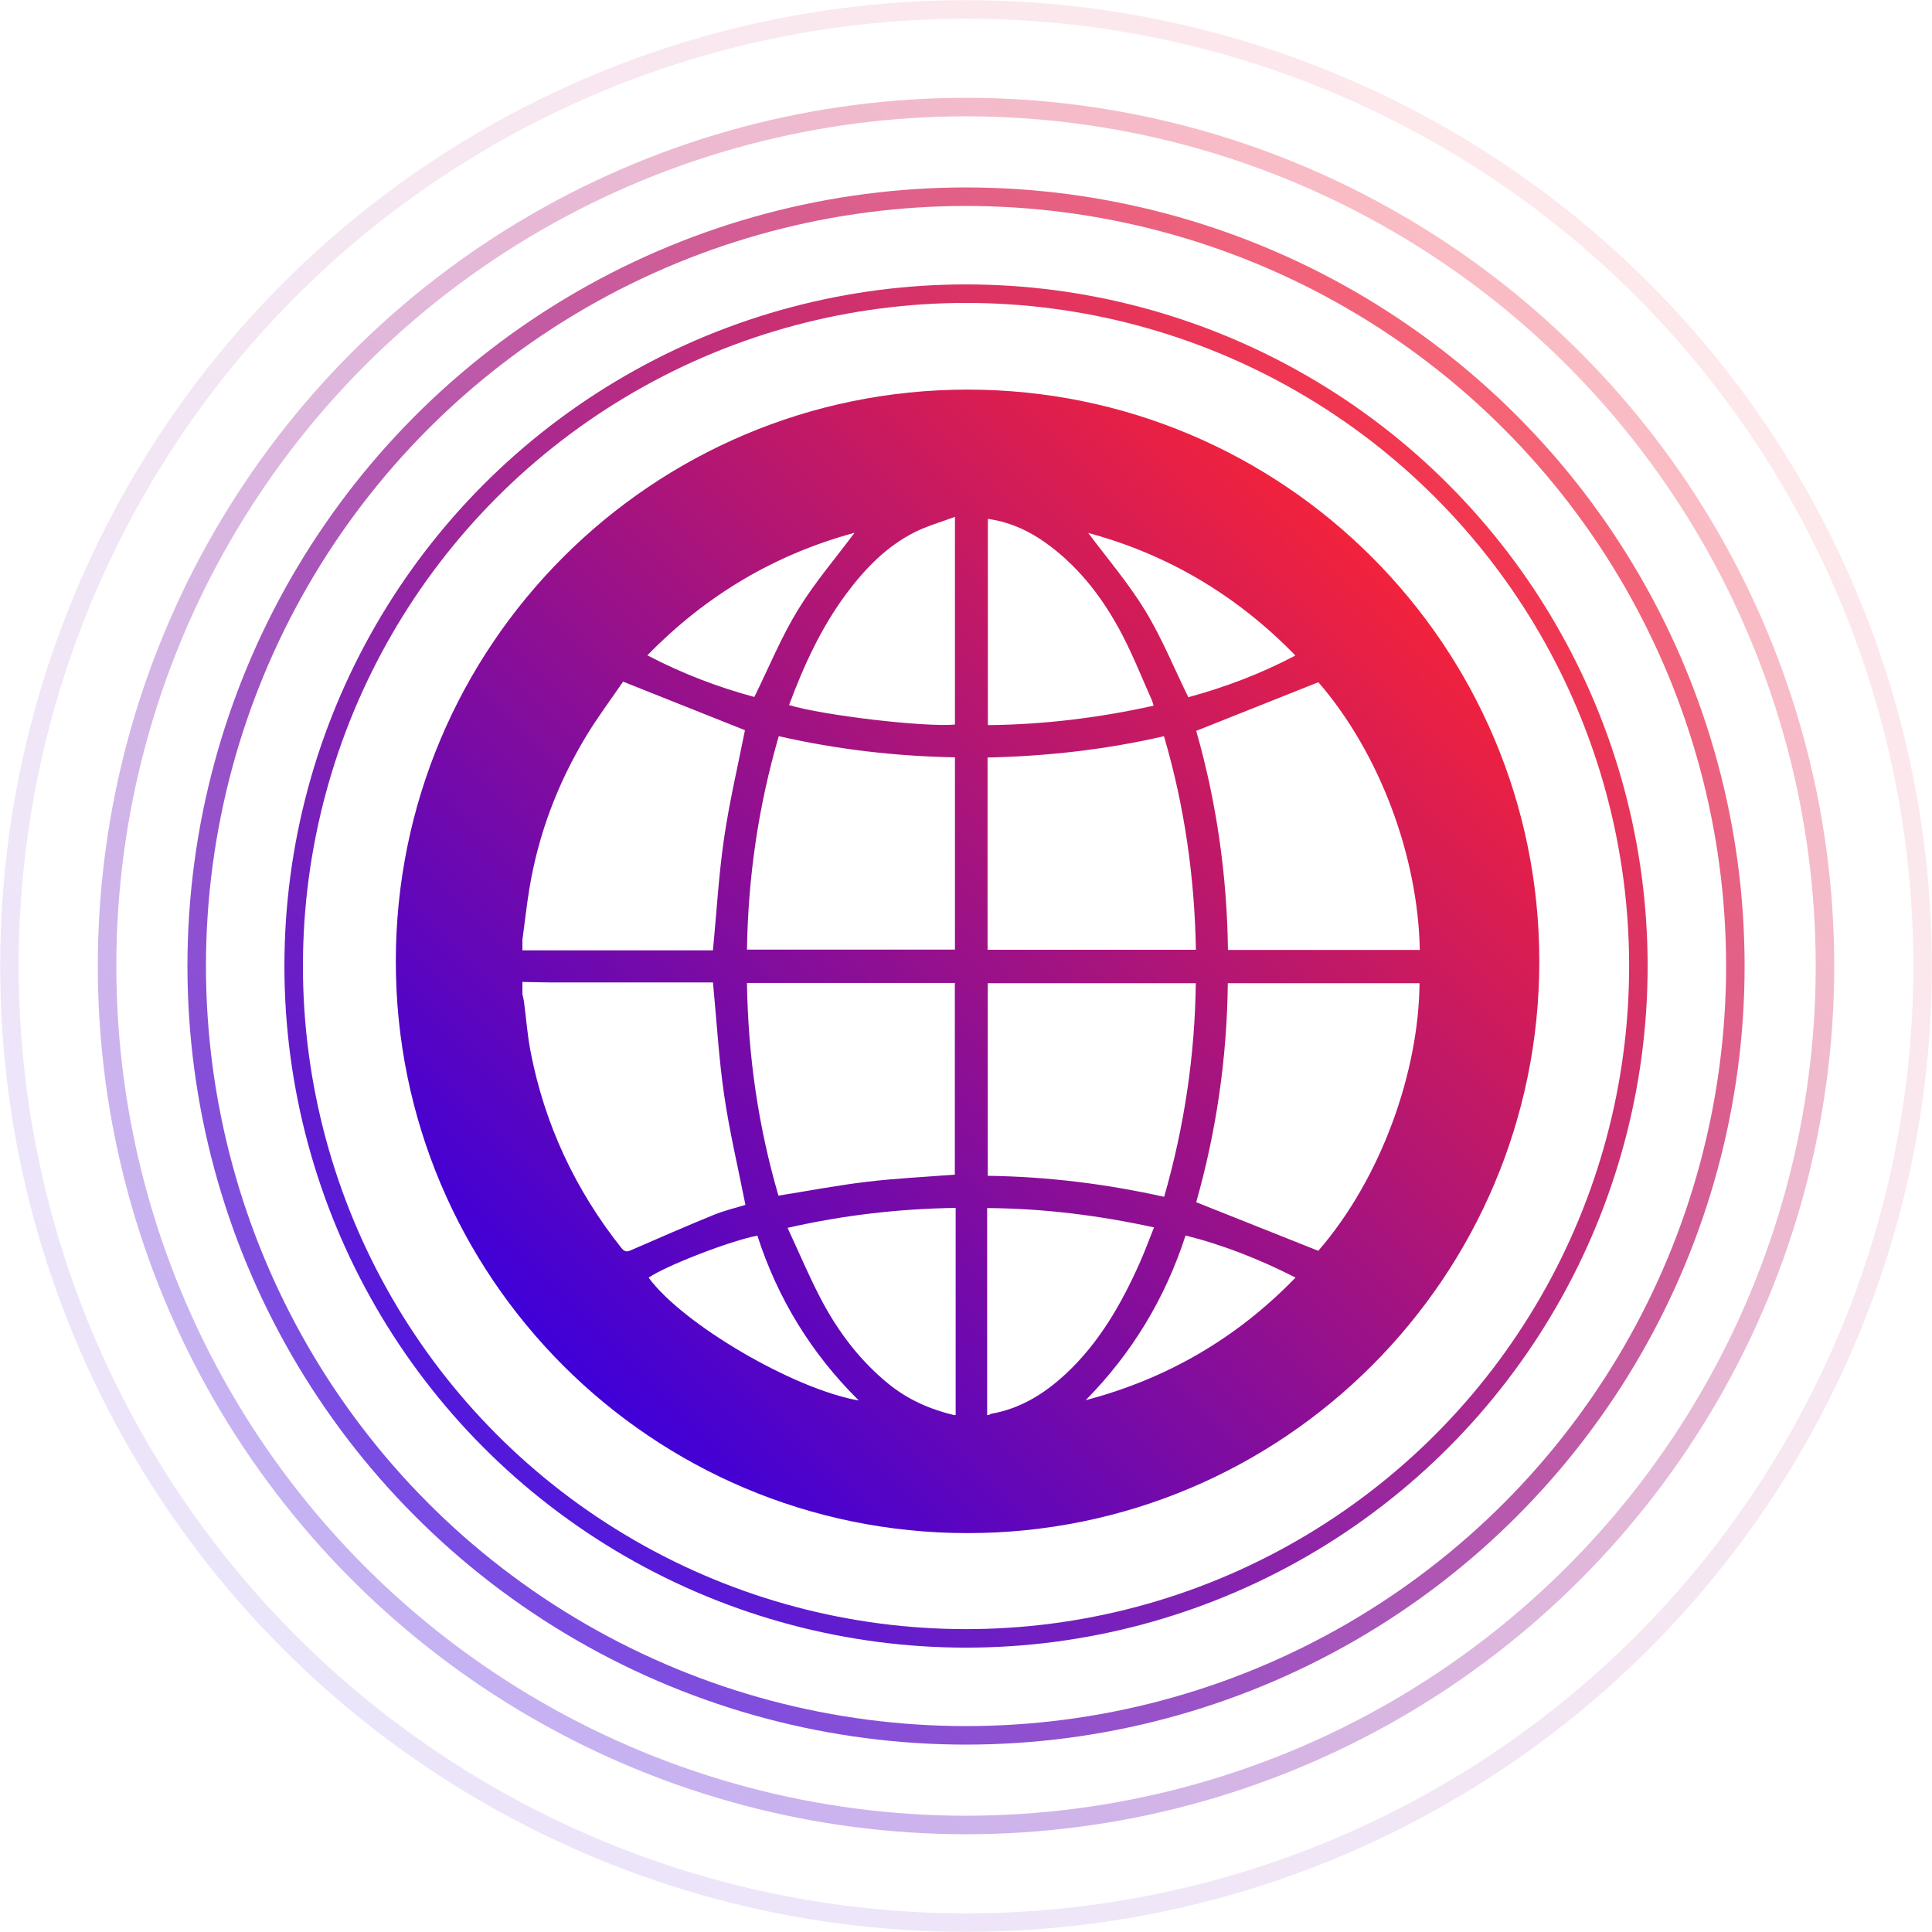 <?xml version="1.0" encoding="UTF-8"?>
<svg xmlns="http://www.w3.org/2000/svg" xmlns:xlink="http://www.w3.org/1999/xlink" id="Layer_1" viewBox="0 0 376.77 376.77">
  <defs>
    <style>.cls-1{opacity:.3;stroke:url(#ARM_Blue_to_Accent_Red-3);}.cls-1,.cls-2,.cls-3,.cls-4{fill:none;stroke-miterlimit:10;stroke-width:3.61px;}.cls-2{opacity:.7;stroke:url(#ARM_Blue_to_Accent_Red-2);}.cls-5{fill:url(#ARM_Blue_to_Accent_Red-5);}.cls-3{opacity:.1;stroke:url(#ARM_Blue_to_Accent_Red-4);}.cls-4{opacity:.9;stroke:url(#ARM_Blue_to_Accent_Red);}</style>
    <linearGradient id="ARM_Blue_to_Accent_Red" x1="94.37" y1="282.4" x2="282.4" y2="94.37" gradientUnits="userSpaceOnUse">
      <stop offset="0" stop-color="#3f00d8"></stop>
      <stop offset="1" stop-color="#f2223c"></stop>
    </linearGradient>
    <linearGradient id="ARM_Blue_to_Accent_Red-2" x1="81" y1="295.77" x2="295.77" y2="81" xlink:href="#ARM_Blue_to_Accent_Red"></linearGradient>
    <linearGradient id="ARM_Blue_to_Accent_Red-3" x1="68.63" y1="308.14" x2="308.14" y2="68.63" xlink:href="#ARM_Blue_to_Accent_Red"></linearGradient>
    <linearGradient id="ARM_Blue_to_Accent_Red-4" x1="55.17" y1="321.6" x2="321.6" y2="55.17" xlink:href="#ARM_Blue_to_Accent_Red"></linearGradient>
    <linearGradient id="ARM_Blue_to_Accent_Red-5" x1="109.85" y1="266.32" x2="267.53" y2="108.63" xlink:href="#ARM_Blue_to_Accent_Red"></linearGradient>
  </defs>
  <g>
    <circle class="cls-4" cx="188.39" cy="188.39" r="131.12"></circle>
    <circle class="cls-2" cx="188.39" cy="188.39" r="150.03"></circle>
    <circle class="cls-1" cx="188.39" cy="188.39" r="167.51"></circle>
    <circle class="cls-3" cx="188.39" cy="188.39" r="186.55"></circle>
  </g>
  <path class="cls-5" d="m188.69,75.98c-61.58,0-111.5,49.92-111.5,111.5s49.92,111.5,111.5,111.5,111.5-49.92,111.5-111.5-49.92-111.5-111.5-111.5Zm-10.27,27.79c2.4-1.21,5.04-1.94,7.81-2.98v40.51c-5.96.54-25.73-1.79-32.35-3.8,2.87-7.7,6.25-15.11,11.19-21.74,3.65-4.89,7.83-9.22,13.34-11.99Zm-32.75,81.42c.22-14.19,2.23-27.97,6.2-41.62,11.37,2.58,22.76,3.91,34.36,4.12v37.5h-40.56Zm40.54,6.5v37.38c-5.73.45-11.47.72-17.17,1.4-5.69.68-11.34,1.76-17.23,2.7-3.93-13.46-5.93-27.27-6.14-41.48h40.54Zm-19.56-87.79c-3.66,4.92-7.8,9.73-11.06,15.07-3.24,5.29-5.61,11.12-8.48,16.95-6.94-1.86-13.97-4.51-20.86-8.12,11.5-11.81,25.01-19.73,40.4-23.9Zm-64.77,79.38c.45-3.31.81-6.64,1.35-9.93,1.75-10.62,5.49-20.53,11.04-29.73,2.29-3.79,4.96-7.34,7.24-10.69,8.18,3.26,16.02,6.38,23.77,9.47-1.34,6.79-3.02,13.87-4.07,21.04-1.05,7.18-1.46,14.46-2.17,21.89h-37.16v-2.05Zm19.31,60.11c-9.01-11.36-14.99-24.13-17.73-38.37-.61-3.18-.85-6.43-1.27-9.65-.07-.5-.2-.99-.31-1.49v-2.39c1.82.03,3.64.1,5.46.1,9.98,0,19.95,0,29.93,0h1.77c.72,7.49,1.13,14.77,2.18,21.96,1.04,7.13,2.72,14.17,4.15,21.42-1.9.59-4.12,1.11-6.2,1.96-5.32,2.17-10.58,4.47-15.84,6.76-.84.37-1.37.66-2.14-.31Zm5.3,5.78c3.26-2.29,15.98-7.23,21.21-8.2,3.94,12.2,10.46,22.92,19.78,32.15-12.79-2.24-34.35-14.91-40.99-23.96Zm59.87,26.79h-.34c-4.69-1.13-9.01-3.03-12.78-6.11-5.61-4.58-9.87-10.25-13.19-16.6-2.31-4.42-4.25-9.04-6.46-13.8,10.93-2.48,21.66-3.72,32.78-3.89v40.41Zm90.52-90.71h-37.41c-.18-14.63-2.26-28.99-6.19-42.72,8.01-3.19,15.86-6.32,23.82-9.49,12.07,13.94,19.45,34.16,19.78,52.2Zm-24.25-57.42c-6.85,3.62-13.9,6.24-20.89,8.14-2.8-5.72-5.18-11.6-8.44-16.94-3.26-5.35-7.4-10.16-11.08-15.1,15.39,4.15,28.9,12.08,40.4,23.9Zm-59.97-26.64c4.68.66,8.65,2.64,12.27,5.41,6,4.58,10.42,10.5,13.88,17.11,2.18,4.17,3.92,8.58,5.84,12.88.13.3.2.62.32,1.03-10.68,2.37-21.37,3.68-32.32,3.79v-40.21Zm-.07,46.54c11.54-.27,22.93-1.51,34.4-4.16,4,13.6,5.97,27.42,6.23,41.65h-40.63v-37.5Zm40.61,44.01c-.18,14.12-2.23,27.89-6.17,41.66-11.44-2.55-22.82-3.94-34.4-4.1v-37.56h40.58Zm-25.5,76.32c-4.13,3.81-8.78,6.67-14.42,7.65-.15.03-.29.17-.43.25h-.34v-40.37c11.01.07,21.73,1.42,32.54,3.77-.93,2.33-1.74,4.54-2.69,6.7-3.63,8.17-8,15.85-14.66,22Zm4.04,4.99c8.99-9.15,15.47-19.78,19.46-32.11,7.46,1.88,14.44,4.64,21.45,8.21-11.48,11.84-25.07,19.73-40.9,23.9Zm45.35-29.12c-7.94-3.16-15.79-6.28-23.81-9.48,3.88-13.69,6.01-27.98,6.16-42.71h37.39c-.14,17.15-7.39,37.95-19.74,52.18Z"></path>
</svg>
